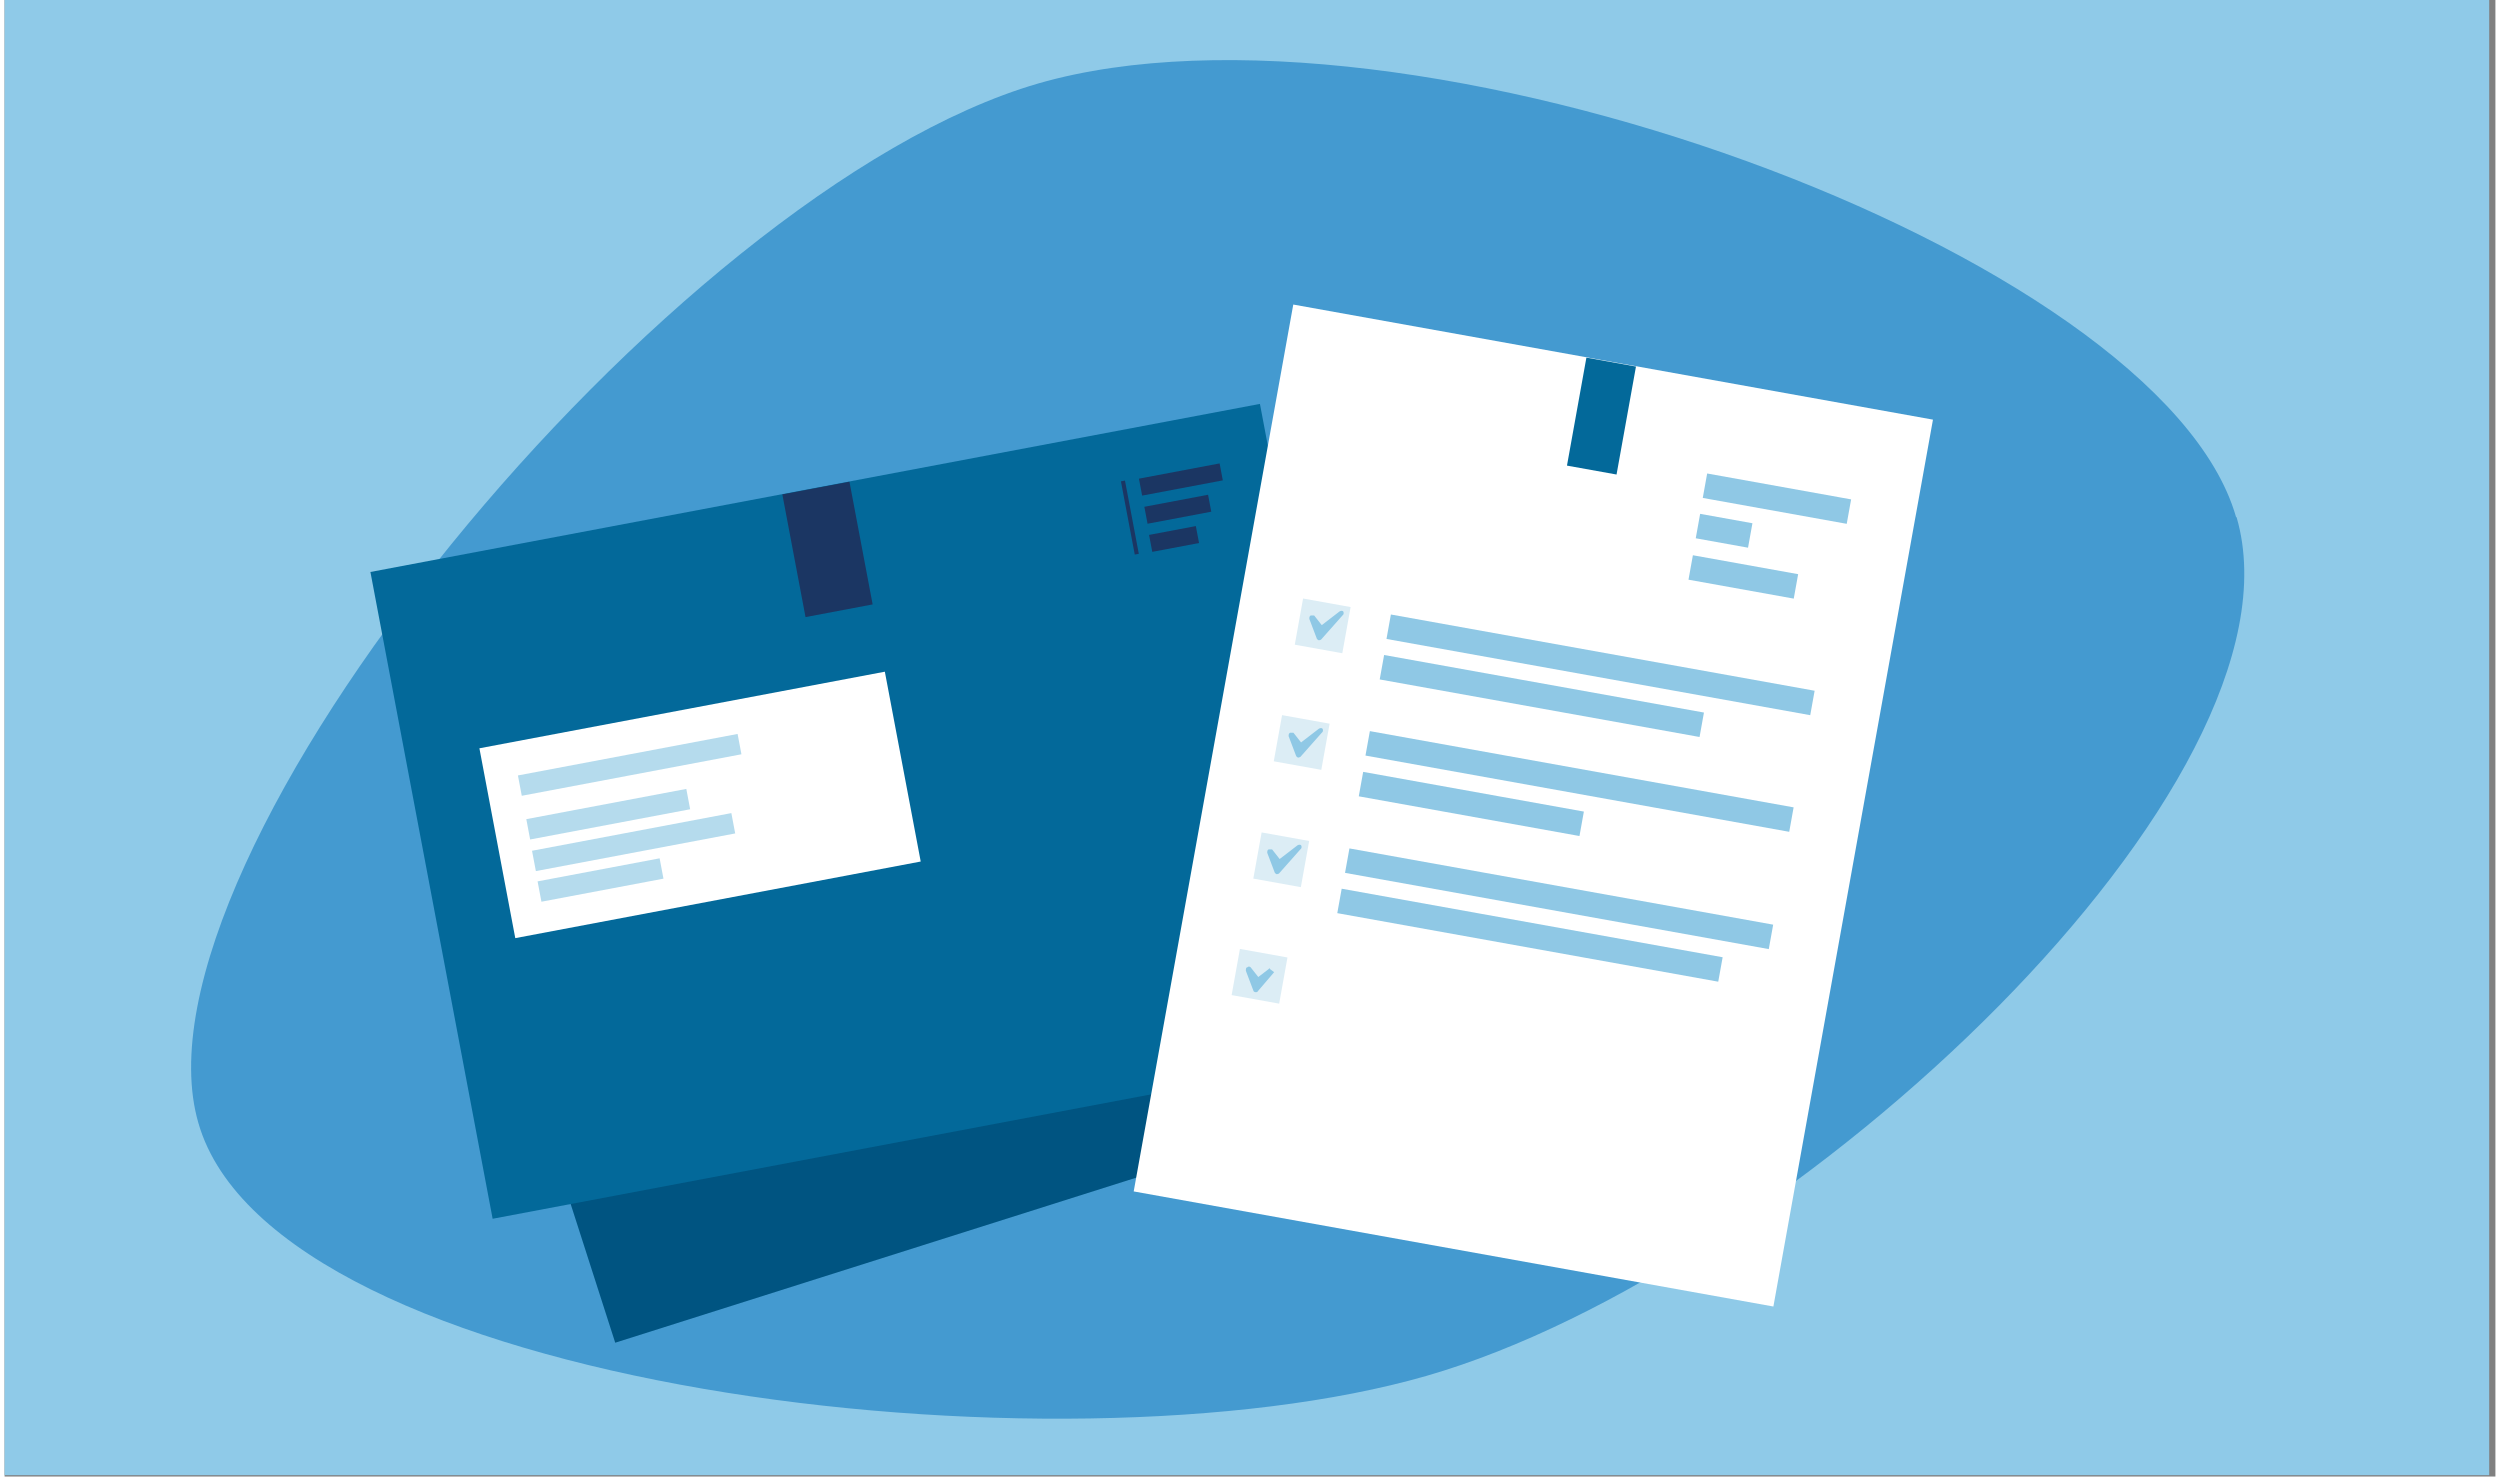 <svg xmlns="http://www.w3.org/2000/svg" version="1.1" viewBox="0.0 0.0 361.0 214.0" width="320" height="189">
  <rect x="0.0" y="0.0" width="361.0" height="214.0" fill="#808080" stroke="none"/>
  <defs>
    <style>
      .cls-1 {
        fill: #8fc8e5;
      }

      .cls-2 {
        fill: #b5dbed;
      }

      .cls-3 {
        fill: #005481;
      }

      .cls-4 {
        fill: #8fcae8;
      }

      .cls-5 {
        fill: #dcedf5;
      }

      .cls-6 {
        fill: #fff;
      }

      .cls-7 {
        fill: #03699a;
      }

      .cls-8 {
        fill: #1b3663;
      }

      .cls-9 {
        fill: #137abf;
        isolation: isolate;
        opacity: .6;
      }
    </style>
  </defs>
  
  <g>
    <g id="Layer_4">
      <rect class="cls-4" y="0" width="360.1" height="213.8" />
      <path class="cls-9" d="M323.5,75c11.1,38.4-64,109-117.4,124.4s-166.9,1.8-178-36.6C16.9,124.5,96.4,27.6,149.8,12.1c53.4-15.4,162.6,24.5,173.6,62.8h0Z" />
      <g>
        <polygon class="cls-3" points="213.5 155 88.5 194.6 59.3 103.7 184.3 64.2 213.5 155" />
        <rect class="cls-7" x="60.8" y="69.9" width="131.2" height="95.4" transform="translate(-19.7 25.5) rotate(-10.7)" />
        <rect class="cls-6" x="70.9" y="102.6" width="59.8" height="28" transform="translate(-19.9 20.8) rotate(-10.7)" />
        <rect class="cls-8" x="162.8" y="69.6" width=".6" height="10.8" transform="translate(-11.1 31.6) rotate(-10.7)" />
        <rect class="cls-8" x="114.3" y="70.6" width="9.9" height="18.1" transform="translate(-12.7 23.5) rotate(-10.7)" />
        <rect class="cls-8" x="164.5" y="68.2" width="11.9" height="2.5" transform="translate(-9.9 32.9) rotate(-10.7)" />
        <rect class="cls-8" x="165.3" y="72.5" width="9.4" height="2.5" transform="translate(-10.7 32.9) rotate(-10.7)" />
        <rect class="cls-8" x="166.1" y="76.8" width="6.9" height="2.5" transform="translate(-11.6 32.9) rotate(-10.7)" />
        <rect class="cls-2" x="74.4" y="109.3" width="32.4" height="3" transform="translate(-19 18.8) rotate(-10.7)" />
        <rect class="cls-2" x="75.7" y="116.5" width="23.6" height="3" transform="translate(-20.4 18.3) rotate(-10.7)" />
        <rect class="cls-2" x="76.5" y="120.5" width="29.4" height="3" transform="translate(-21.1 19.1) rotate(-10.7)" />
        <rect class="cls-2" x="77.4" y="126" width="18" height="3" transform="translate(-22.2 18.3) rotate(-10.7)" />
      </g>
      <g>
        <g>
          <rect class="cls-6" x="156.1" y="69.5" width="130.6" height="94.2" transform="translate(67.6 314) rotate(-79.8)" />
          <rect class="cls-5" x="178.5" y="138" width="7" height="6.8" transform="translate(27.8 -29.9) rotate(10.2)" />
          <path class="cls-1" d="M183.4,140.3l-1.7,1.3-1.1-1.4c-.1-.1-.3-.2-.5,0-.2,0-.2.3-.2.5l1.1,2.9c0,.1.2.2.3.2h0c.1,0,.3,0,.3-.1l2.4-2.8-.8-.6Z" />
          <rect class="cls-7" x="227.9" y="52.2" width="7.3" height="15.9" transform="translate(14.2 -39.9) rotate(10.2)" />
          <rect class="cls-5" x="187.6" y="87.2" width="7" height="6.8" transform="translate(19 -32.3) rotate(10.2)" />
          <rect class="cls-1" x="199.3" y="98.9" width="47.1" height="3.6" transform="translate(21.3 -37.7) rotate(10.2)" />
          <rect class="cls-1" x="200.2" y="94.4" width="62.4" height="3.6" transform="translate(20.6 -39.3) rotate(10.2)" />
          <rect class="cls-1" x="196.4" y="114.6" width="32.5" height="3.6" transform="translate(23.9 -35.7) rotate(10.2)" />
          <rect class="cls-1" x="197.2" y="111.3" width="62.4" height="3.6" transform="translate(23.5 -38.5) rotate(10.2)" />
          <rect class="cls-1" x="193.2" y="133.6" width="56.1" height="3.6" transform="translate(27.3 -36.9) rotate(10.2)" />
          <rect class="cls-1" x="194.2" y="128.3" width="62.4" height="3.6" transform="translate(26.5 -37.7) rotate(10.2)" />
        </g>
        <rect class="cls-1" x="246.4" y="70.3" width="21.2" height="3.6" transform="translate(16.7 -44.2) rotate(10.2)" />
        <rect class="cls-1" x="245.4" y="75" width="7.7" height="3.6" transform="translate(17.5 -42.8) rotate(10.2)" />
        <rect class="cls-1" x="244.3" y="81.6" width="15.5" height="3.6" transform="translate(18.7 -43.1) rotate(10.2)" />
        <path class="cls-1" d="M193.9,89.2l-3.1,3.5c0,0-.2.1-.3.1h0c-.1,0-.2-.1-.3-.2l-1.1-2.9c0-.2,0-.4.2-.5.2,0,.4,0,.5,0l1.1,1.4,2.6-2c.2-.1.4-.1.5,0,.1.1.1.4,0,.5Z" />
        <rect class="cls-5" x="184.6" y="104.1" width="7" height="6.8" transform="translate(21.9 -31.5) rotate(10.2)" />
        <path class="cls-1" d="M190.9,106.2l-3.1,3.5c0,0-.2.1-.3.1h0c-.1,0-.2-.1-.3-.2l-1.1-2.9c0-.2,0-.4.2-.5.2,0,.4,0,.5,0l1.1,1.4,2.6-2c.2-.1.4-.1.5,0,.1.1.1.4,0,.5Z" />
        <rect class="cls-5" x="181.6" y="121.1" width="7" height="6.8" transform="translate(24.9 -30.7) rotate(10.2)" />
        <path class="cls-1" d="M187.8,123.1l-3.1,3.5c0,0-.2.1-.3.1h0c-.1,0-.2-.1-.3-.2l-1.1-2.9c0-.2,0-.4.2-.5.2,0,.4,0,.5,0l1.1,1.4,2.6-2c.2-.1.4-.1.5,0,.1.1.1.4,0,.5Z" />
      </g>
    </g>
  </g>
</svg>